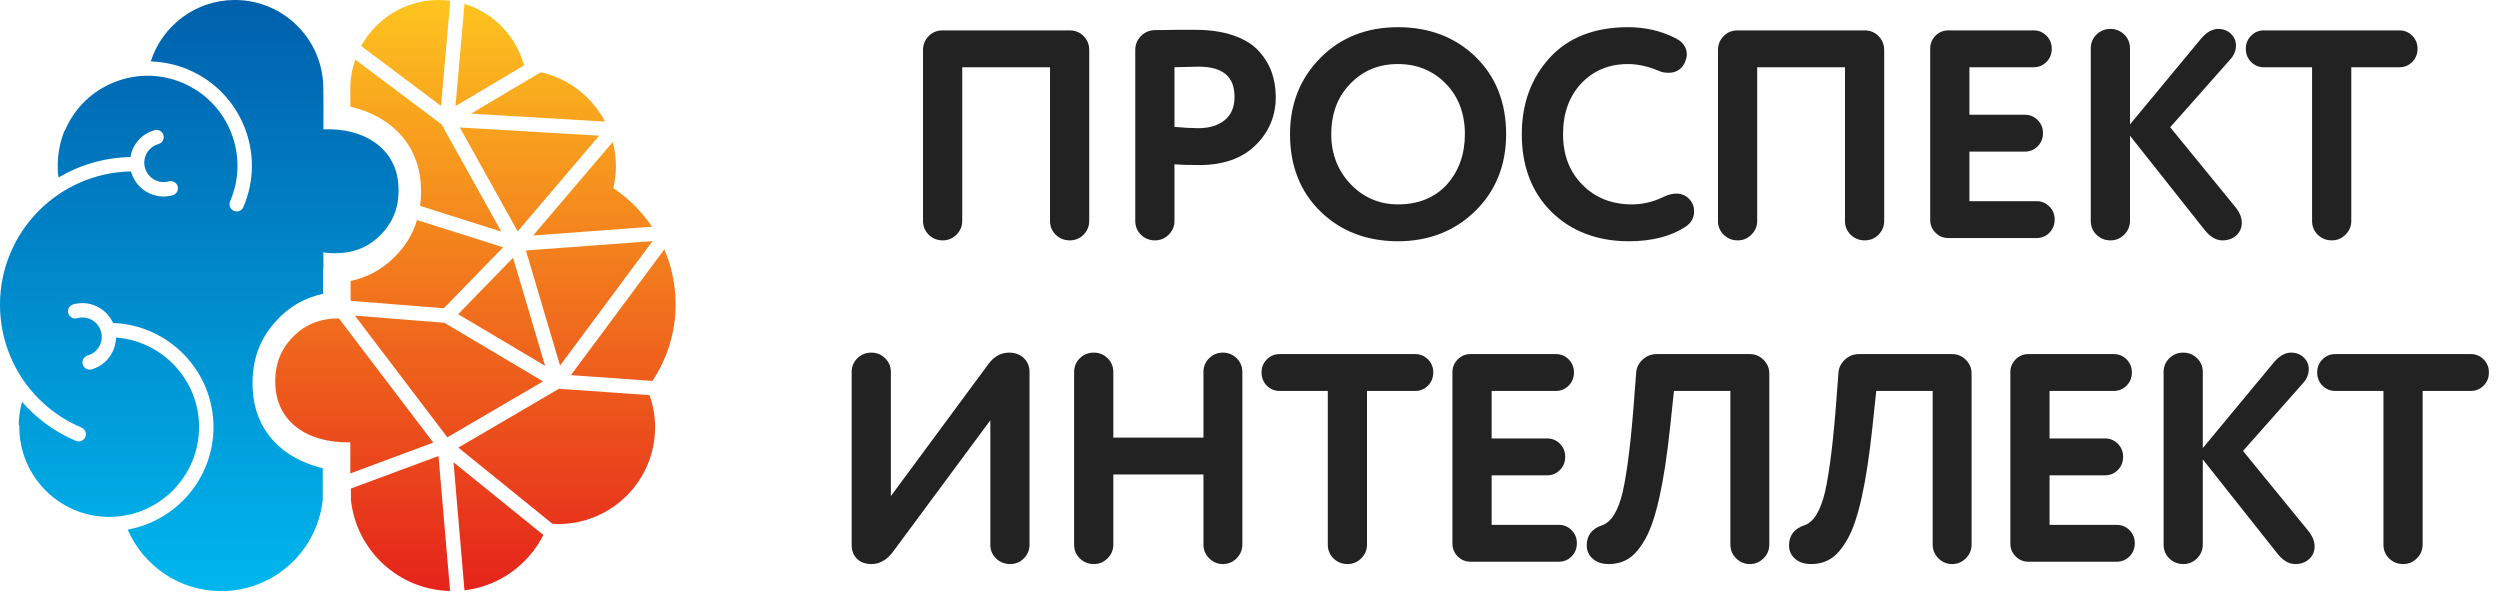 <?xml version="1.0" encoding="UTF-8"?> <svg xmlns="http://www.w3.org/2000/svg" width="218" height="52" viewBox="0 0 218 52" fill="none"><path d="M13.144 5.357C14.281 5.391 15.413 5.636 16.487 6.101C21.088 8.095 23.21 13.459 21.217 18.06C21.114 18.297 20.883 18.439 20.64 18.439C20.556 18.439 20.472 18.422 20.39 18.387C20.072 18.249 19.925 17.879 20.064 17.56C21.781 13.595 19.952 8.972 15.988 7.255C14.066 6.422 11.937 6.39 9.991 7.158C8.044 7.928 6.514 9.41 5.682 11.331C5.663 11.374 5.631 11.406 5.604 11.443C5.237 12.385 5.032 13.408 5.032 14.481C5.032 14.82 5.055 15.153 5.096 15.48C6.945 14.386 9.085 13.74 11.375 13.695C11.431 13.365 11.535 13.041 11.704 12.741C12.09 12.056 12.721 11.563 13.478 11.352C13.812 11.257 14.159 11.454 14.252 11.788C14.345 12.123 14.15 12.47 13.815 12.562C13.381 12.683 13.02 12.966 12.799 13.359C12.577 13.751 12.522 14.207 12.643 14.641C12.893 15.538 13.825 16.064 14.722 15.815C15.055 15.721 15.403 15.917 15.496 16.251C15.589 16.585 15.394 16.932 15.059 17.025C14.796 17.099 14.531 17.134 14.27 17.134C12.981 17.134 11.794 16.279 11.432 14.979C11.429 14.969 11.429 14.959 11.427 14.949C5.108 15.059 0 20.224 0 26.568C0 31.253 2.788 35.459 7.103 37.284C7.423 37.419 7.572 37.788 7.437 38.108C7.336 38.348 7.103 38.492 6.858 38.492C6.776 38.492 6.693 38.475 6.613 38.442C4.77 37.662 3.181 36.487 1.921 35.043C1.751 35.665 1.651 36.313 1.629 36.984C1.664 37.062 1.686 37.147 1.686 37.239C1.686 41.56 5.201 45.075 9.522 45.075C13.843 45.075 17.358 41.56 17.358 37.239C17.358 33.119 14.161 29.74 10.118 29.433C10.091 30.694 9.263 31.849 7.987 32.209C7.93 32.225 7.873 32.232 7.816 32.232C7.542 32.232 7.29 32.051 7.212 31.774C7.118 31.44 7.312 31.093 7.646 30.999C8.542 30.746 9.065 29.811 8.812 28.916C8.559 28.021 7.625 27.497 6.729 27.75C6.397 27.844 6.048 27.649 5.954 27.315C5.86 26.981 6.055 26.634 6.389 26.54C7.806 26.142 9.269 26.861 9.86 28.163C14.717 28.343 18.615 32.339 18.615 37.239C18.615 41.703 15.38 45.417 11.134 46.181C12.503 49.334 15.632 51.544 19.289 51.544C23.888 51.544 27.671 48.056 28.14 43.582L28.144 40.83C24.509 39.957 22.237 37.487 22.038 34.004C21.913 31.8 22.46 29.844 23.913 28.172C25.129 26.772 26.562 25.96 28.166 25.62L28.169 23.436H28.197C28.198 22.819 28.199 22.325 28.199 22.009C30.349 22.296 32.188 21.75 33.575 20.056C34.54 18.877 34.855 17.506 34.729 16.004C34.481 13.03 31.883 11.13 28.202 11.277V8.145H28.19L28.191 7.709C28.191 3.452 24.739 -0 20.481 -0C17.045 -0 14.139 2.251 13.144 5.357Z" fill="url(#paint0_linear_64_3953)"></path><path d="M31.494 4.013L38.459 9.238L39.264 0.073C38.935 0.03 38.601 0 38.26 0C35.342 0 32.803 1.622 31.494 4.013ZM39.719 9.253L45.696 5.703C45.005 3.14 43.032 1.108 40.503 0.339L39.719 9.253ZM30.55 7.71L30.552 9.303C34.072 10.117 36.401 12.523 36.68 15.868C36.74 16.586 36.722 17.28 36.633 17.953L43.714 20.195L38.501 10.842L30.977 5.197C30.705 5.985 30.55 6.829 30.55 7.71ZM41.069 9.913L52.761 10.602C51.633 8.445 49.592 6.847 47.153 6.299L41.069 9.913ZM45.142 20.175L52.248 11.831L40.092 11.115L45.142 20.175ZM46.487 20.535L56.852 19.769C55.958 18.439 54.814 17.292 53.48 16.404C53.625 15.785 53.709 15.144 53.709 14.482C53.709 13.753 53.608 13.05 53.434 12.377L46.487 20.535ZM35.006 21.744C33.762 23.263 32.269 24.144 30.574 24.499L30.576 26.231L38.7 26.881L43.873 21.564L36.368 19.188C36.095 20.094 35.656 20.95 35.006 21.744ZM45.859 21.841L48.836 31.876L56.9 21.025L45.859 21.841ZM49.78 32.713L56.895 33.214C58.164 31.296 58.914 29.006 58.914 26.533C58.914 24.833 58.559 23.217 57.929 21.748L49.78 32.713ZM39.951 27.397L47.532 31.9L44.737 22.479L39.951 27.397ZM39.011 38.135L47.353 33.256L38.749 28.145L30.944 27.522L39.011 38.135ZM25.299 29.642C24.3 30.791 23.925 32.135 24.011 33.648C24.186 36.722 26.71 38.646 30.549 38.574V41.282L37.781 38.594L29.552 27.768C29.534 27.768 29.515 27.768 29.496 27.768C27.871 27.768 26.445 28.324 25.299 29.642ZM39.969 39.031L48.167 45.669C48.338 45.679 48.508 45.695 48.682 45.695C53.345 45.695 57.126 41.914 57.126 37.251C57.126 36.269 56.948 35.332 56.639 34.456L48.741 33.9L39.969 39.031ZM30.599 42.604L30.601 43.582C31.063 47.989 34.741 51.431 39.246 51.535L38.238 39.765L30.599 42.604ZM40.502 51.476C43.52 51.12 46.067 49.254 47.383 46.652L39.546 40.306L40.502 51.476Z" fill="url(#paint1_linear_64_3953)"></path><path d="M93.284 2.65H82.184C81.704 2.65 81.297 2.819 80.975 3.152C80.652 3.483 80.488 3.885 80.488 4.347V19.265C80.488 19.745 80.658 20.151 80.99 20.475C81.323 20.797 81.733 20.961 82.21 20.961C82.672 20.961 83.075 20.792 83.406 20.46C83.738 20.129 83.907 19.727 83.907 19.265V5.864H91.562V19.265C91.562 19.744 91.731 20.151 92.064 20.475C92.397 20.797 92.807 20.961 93.284 20.961C93.763 20.961 94.171 20.792 94.495 20.459C94.817 20.127 94.98 19.725 94.98 19.265V4.347C94.98 3.885 94.817 3.484 94.495 3.152C94.171 2.819 93.763 2.65 93.284 2.65Z" fill="#222222"></path><path d="M107.651 8.445C107.651 9.328 107.365 10.011 106.8 10.472C106.226 10.941 105.448 11.178 104.485 11.178C103.941 11.178 103.245 11.139 102.414 11.064V5.861L104.51 5.814C106.624 5.814 107.651 6.674 107.651 8.445ZM109.732 4.415C109.208 3.848 108.465 3.398 107.522 3.078C106.587 2.76 105.472 2.599 104.205 2.599H102.597C102.041 2.616 101.4 2.625 100.686 2.625C100.208 2.643 99.802 2.821 99.482 3.152C99.159 3.483 98.995 3.885 98.995 4.347V19.265C98.995 19.745 99.165 20.151 99.497 20.475C99.83 20.797 100.24 20.961 100.717 20.961C101.179 20.961 101.582 20.792 101.913 20.46C102.245 20.129 102.414 19.727 102.414 19.265V14.33C102.921 14.372 103.651 14.393 104.587 14.393C106.669 14.393 108.314 13.813 109.472 12.672C110.65 11.53 111.247 10.116 111.247 8.471C111.247 7.678 111.124 6.937 110.882 6.271C110.638 5.601 110.252 4.977 109.732 4.415Z" fill="#222222"></path><path d="M126.172 16.087C125.119 17.238 123.682 17.822 121.9 17.822C120.285 17.822 118.897 17.229 117.777 16.059C116.655 14.888 116.086 13.423 116.086 11.704C116.086 9.902 116.646 8.419 117.752 7.297C118.839 6.16 120.234 5.584 121.9 5.584C123.564 5.584 124.969 6.16 126.074 7.298C127.178 8.419 127.738 9.902 127.738 11.704C127.738 13.441 127.211 14.916 126.172 16.087ZM121.9 2.37C119.174 2.37 116.904 3.267 115.154 5.034C113.386 6.802 112.489 9.046 112.489 11.704C112.489 14.463 113.386 16.733 115.155 18.451C116.922 20.167 119.191 21.037 121.9 21.037C124.59 21.037 126.86 20.149 128.644 18.399C130.429 16.648 131.335 14.395 131.335 11.704C131.335 8.944 130.438 6.673 128.669 4.956C126.902 3.24 124.624 2.37 121.9 2.37Z" fill="#222222"></path><path d="M146.184 16.881C145.841 16.881 145.477 16.971 145.102 17.15C144.193 17.596 143.255 17.823 142.314 17.823C140.547 17.823 139.091 17.246 137.986 16.108C136.865 14.989 136.297 13.506 136.297 11.704C136.297 9.867 136.84 8.367 137.912 7.246C138.964 6.143 140.326 5.585 141.957 5.585C142.799 5.585 143.686 5.777 144.596 6.157C144.851 6.284 145.154 6.348 145.496 6.348C146.109 6.348 146.571 6.084 146.875 5.55C147.02 5.223 147.091 4.963 147.091 4.754C147.091 4.119 146.737 3.63 146.045 3.302C144.825 2.684 143.45 2.37 141.957 2.37C139.06 2.37 136.772 3.26 135.157 5.013C133.527 6.78 132.7 9.031 132.7 11.704C132.7 14.497 133.571 16.775 135.29 18.476C137.023 20.175 139.292 21.037 142.034 21.037C144.021 21.037 145.675 20.619 146.949 19.792C147.466 19.46 147.727 18.999 147.727 18.424C147.727 18.072 147.631 17.768 147.444 17.524C147.129 17.097 146.704 16.881 146.184 16.881Z" fill="#222222"></path><path d="M162.604 2.65H151.505C151.025 2.65 150.618 2.819 150.295 3.152C149.972 3.483 149.809 3.885 149.809 4.347V19.265C149.809 19.745 149.977 20.151 150.311 20.475C150.643 20.797 151.053 20.961 151.531 20.961C151.993 20.961 152.395 20.792 152.726 20.46C153.058 20.129 153.227 19.727 153.227 19.265V5.864H160.882V19.265C160.882 19.744 161.051 20.151 161.384 20.475C161.717 20.797 162.127 20.961 162.604 20.961C163.083 20.961 163.491 20.792 163.815 20.459C164.137 20.127 164.301 19.725 164.301 19.265V4.347C164.301 3.885 164.137 3.484 163.815 3.152C163.491 2.819 163.083 2.65 162.604 2.65Z" fill="#222222"></path><path d="M177.598 17.542H171.734V13.221H176.58C177.008 13.221 177.381 13.066 177.687 12.759C177.994 12.453 178.149 12.063 178.149 11.601C178.149 11.157 177.994 10.776 177.687 10.47C177.381 10.163 177.008 10.007 176.58 10.007H171.734V5.864H177.344C177.771 5.864 178.144 5.709 178.45 5.402C178.757 5.096 178.913 4.706 178.913 4.244C178.913 3.8 178.757 3.419 178.45 3.112C178.144 2.806 177.771 2.65 177.344 2.65H169.885C169.457 2.65 169.084 2.806 168.778 3.112C168.471 3.419 168.315 3.791 168.315 4.219V19.188C168.315 19.616 168.471 19.988 168.778 20.295C169.084 20.602 169.457 20.757 169.885 20.757H177.598C178.026 20.757 178.399 20.602 178.705 20.295C179.012 19.988 179.167 19.599 179.167 19.137C179.167 18.692 179.012 18.311 178.705 18.004C178.399 17.698 178.026 17.542 177.598 17.542Z" fill="#222222"></path><path d="M189.241 11.096L194.48 5.181C194.809 4.817 194.976 4.408 194.976 3.965C194.976 3.57 194.828 3.227 194.537 2.945C194.247 2.665 193.875 2.523 193.432 2.523C192.897 2.523 192.38 2.823 191.896 3.415L185.735 10.848V4.219C185.735 3.741 185.566 3.333 185.233 3.009C184.901 2.687 184.499 2.523 184.039 2.523C183.56 2.523 183.15 2.687 182.818 3.009C182.485 3.333 182.316 3.741 182.316 4.219V19.265C182.316 19.745 182.485 20.152 182.818 20.475C183.151 20.797 183.561 20.961 184.039 20.961C184.501 20.961 184.903 20.792 185.234 20.46C185.566 20.129 185.735 19.727 185.735 19.265V11.835L192.173 19.963C192.674 20.625 193.217 20.961 193.789 20.961C194.281 20.961 194.691 20.815 195.005 20.528C195.323 20.239 195.485 19.865 195.485 19.417C195.485 18.978 195.303 18.528 194.944 18.079L189.241 11.096Z" fill="#222222"></path><path d="M210.348 3.113C210.042 2.806 209.669 2.65 209.241 2.65H197.404C196.976 2.65 196.604 2.806 196.297 3.113C195.99 3.419 195.835 3.8 195.835 4.245C195.835 4.706 195.99 5.096 196.297 5.403C196.604 5.709 196.976 5.864 197.404 5.864H201.613V19.265C201.613 19.745 201.782 20.152 202.115 20.475C202.448 20.797 202.858 20.961 203.336 20.961C203.798 20.961 204.2 20.792 204.531 20.46C204.863 20.129 205.032 19.727 205.032 19.265V5.864H209.241C209.669 5.864 210.042 5.709 210.348 5.403C210.655 5.096 210.81 4.706 210.81 4.245C210.81 3.8 210.655 3.419 210.348 3.113Z" fill="#222222"></path><path d="M88.002 30.748C87.296 30.748 86.692 31.076 86.207 31.723L77.683 43.261V32.444C77.683 31.966 77.514 31.558 77.181 31.234C76.849 30.912 76.447 30.748 75.987 30.748C75.509 30.748 75.098 30.912 74.767 31.234C74.433 31.558 74.265 31.966 74.265 32.444V47.515C74.265 48.011 74.42 48.417 74.727 48.724C75.033 49.031 75.458 49.186 75.987 49.186C76.692 49.186 77.313 48.842 77.834 48.16L86.357 36.647V47.49C86.357 47.969 86.526 48.377 86.859 48.7C87.192 49.022 87.602 49.186 88.079 49.186C88.559 49.186 88.966 49.017 89.289 48.684C89.612 48.352 89.775 47.95 89.775 47.49V32.444C89.775 31.947 89.606 31.536 89.272 31.22C88.94 30.907 88.513 30.748 88.002 30.748Z" fill="#222222"></path><path d="M106.637 30.748C106.176 30.748 105.774 30.912 105.442 31.234C105.109 31.558 104.941 31.966 104.941 32.445V38.157H97.082V32.445C97.082 31.966 96.913 31.558 96.579 31.234C96.248 30.912 95.846 30.748 95.385 30.748C94.907 30.748 94.497 30.912 94.165 31.234C93.832 31.558 93.663 31.966 93.663 32.445V47.49C93.663 47.97 93.832 48.377 94.165 48.7C94.498 49.023 94.908 49.186 95.385 49.186C95.847 49.186 96.25 49.018 96.581 48.686C96.913 48.355 97.082 47.952 97.082 47.49V41.371H104.941V47.49C104.941 47.952 105.109 48.355 105.441 48.686C105.772 49.018 106.175 49.186 106.637 49.186C107.1 49.186 107.502 49.018 107.833 48.686C108.165 48.353 108.334 47.951 108.334 47.49V32.445C108.334 31.967 108.165 31.559 107.832 31.234C107.5 30.912 107.098 30.748 106.637 30.748Z" fill="#222222"></path><path d="M123.412 30.876H111.575C111.147 30.876 110.775 31.031 110.468 31.338C110.161 31.645 110.006 32.025 110.006 32.47C110.006 32.931 110.161 33.321 110.468 33.628C110.775 33.934 111.147 34.09 111.575 34.09H115.784V47.49C115.784 47.97 115.954 48.377 116.286 48.7C116.619 49.022 117.029 49.186 117.506 49.186C117.969 49.186 118.371 49.017 118.702 48.686C119.034 48.355 119.203 47.952 119.203 47.49V34.09H123.412C123.84 34.09 124.212 33.934 124.519 33.628C124.826 33.321 124.981 32.931 124.981 32.47C124.981 32.025 124.826 31.645 124.519 31.338C124.212 31.031 123.84 30.876 123.412 30.876Z" fill="#222222"></path><path d="M135.936 45.768H130.072V41.447H134.918C135.346 41.447 135.719 41.291 136.025 40.985C136.332 40.678 136.487 40.288 136.487 39.827C136.487 39.382 136.332 39.001 136.025 38.695C135.719 38.388 135.346 38.233 134.918 38.233H130.072V34.09H135.682C136.109 34.09 136.482 33.934 136.788 33.628C137.095 33.321 137.25 32.931 137.25 32.47C137.25 32.025 137.095 31.644 136.788 31.338C136.482 31.031 136.109 30.876 135.682 30.876H128.223C127.795 30.876 127.422 31.031 127.115 31.338C126.809 31.644 126.653 32.017 126.653 32.445V47.413C126.653 47.841 126.809 48.214 127.115 48.52C127.422 48.827 127.795 48.982 128.223 48.982H135.936C136.364 48.982 136.736 48.827 137.043 48.52C137.35 48.214 137.505 47.824 137.505 47.362C137.505 46.917 137.35 46.536 137.043 46.23C136.736 45.923 136.364 45.768 135.936 45.768Z" fill="#222222"></path><path d="M152.586 30.876H144.465C143.987 30.876 143.569 31.043 143.221 31.373C142.872 31.703 142.685 32.105 142.668 32.561L142.515 34.572C142.245 38.299 141.903 41.101 141.5 42.9C141.107 44.555 140.504 45.531 139.711 45.801C138.817 46.093 138.364 46.687 138.364 47.566C138.364 48.032 138.544 48.424 138.898 48.731C139.245 49.033 139.713 49.186 140.29 49.186C140.96 49.186 141.557 49.016 142.062 48.678C142.563 48.346 143.045 47.764 143.495 46.95C144.4 45.344 145.117 42.104 145.626 37.322L145.969 34.09H150.889V47.49C150.889 47.952 151.058 48.355 151.39 48.686C151.721 49.017 152.124 49.186 152.586 49.186C153.048 49.186 153.451 49.017 153.782 48.686C154.114 48.353 154.283 47.951 154.283 47.49V32.572C154.283 32.111 154.114 31.708 153.782 31.376C153.45 31.044 153.048 30.876 152.586 30.876Z" fill="#222222"></path><path d="M170.226 30.876H162.105C161.628 30.876 161.209 31.043 160.861 31.373C160.513 31.703 160.326 32.105 160.308 32.561L160.156 34.572C159.886 38.299 159.544 41.101 159.141 42.9C158.747 44.555 158.144 45.531 157.351 45.801C156.458 46.093 156.005 46.687 156.005 47.566C156.005 48.032 156.184 48.424 156.538 48.731C156.886 49.033 157.354 49.186 157.931 49.186C158.601 49.186 159.197 49.016 159.703 48.678C160.203 48.346 160.686 47.764 161.136 46.95C162.041 45.344 162.758 42.104 163.267 37.322L163.609 34.09H168.53V47.49C168.53 47.952 168.699 48.355 169.03 48.686C169.362 49.017 169.764 49.186 170.226 49.186C170.689 49.186 171.092 49.017 171.423 48.686C171.755 48.353 171.923 47.951 171.923 47.49V32.572C171.923 32.111 171.755 31.708 171.423 31.376C171.091 31.044 170.688 30.876 170.226 30.876Z" fill="#222222"></path><path d="M184.586 45.768H178.721V41.447H183.567C183.996 41.447 184.368 41.291 184.675 40.985C184.981 40.678 185.137 40.288 185.137 39.827C185.137 39.382 184.981 39.001 184.675 38.695C184.368 38.388 183.996 38.233 183.567 38.233H178.721V34.09H184.331C184.759 34.09 185.131 33.934 185.438 33.628C185.744 33.321 185.9 32.931 185.9 32.47C185.9 32.025 185.744 31.644 185.438 31.338C185.131 31.031 184.759 30.876 184.331 30.876H176.872C176.444 30.876 176.071 31.031 175.765 31.338C175.458 31.644 175.303 32.017 175.303 32.445V47.413C175.303 47.841 175.458 48.214 175.765 48.52C176.071 48.827 176.444 48.982 176.872 48.982H184.586C185.013 48.982 185.386 48.827 185.693 48.52C185.999 48.214 186.155 47.824 186.155 47.362C186.155 46.917 185.999 46.536 185.693 46.23C185.386 45.923 185.013 45.768 184.586 45.768Z" fill="#222222"></path><path d="M195.591 39.322L200.83 33.406C201.159 33.042 201.325 32.633 201.325 32.19C201.325 31.795 201.178 31.452 200.886 31.171C200.597 30.891 200.225 30.748 199.782 30.748C199.247 30.748 198.729 31.049 198.246 31.64L192.084 39.073V32.445C192.084 31.966 191.916 31.558 191.582 31.234C191.251 30.912 190.849 30.748 190.388 30.748C189.91 30.748 189.5 30.912 189.168 31.234C188.835 31.558 188.666 31.966 188.666 32.445V47.49C188.666 47.97 188.835 48.377 189.168 48.701C189.5 49.023 189.911 49.186 190.388 49.186C190.85 49.186 191.253 49.018 191.584 48.686C191.916 48.355 192.084 47.952 192.084 47.49V40.061L198.523 48.189C199.024 48.85 199.567 49.186 200.138 49.186C200.631 49.186 201.04 49.041 201.355 48.754C201.673 48.465 201.834 48.091 201.834 47.643C201.834 47.204 201.652 46.754 201.293 46.304L195.591 39.322Z" fill="#222222"></path><path d="M216.571 31.338C216.264 31.031 215.892 30.876 215.464 30.876H203.626C203.199 30.876 202.826 31.031 202.52 31.338C202.213 31.645 202.058 32.026 202.058 32.47C202.058 32.931 202.213 33.321 202.52 33.628C202.826 33.935 203.199 34.09 203.626 34.09H207.836V47.49C207.836 47.97 208.005 48.377 208.338 48.701C208.671 49.023 209.081 49.186 209.558 49.186C210.02 49.186 210.423 49.018 210.754 48.686C211.086 48.355 211.254 47.952 211.254 47.49V34.09H215.464C215.892 34.09 216.264 33.935 216.571 33.628C216.878 33.321 217.033 32.931 217.033 32.47C217.033 32.026 216.878 31.645 216.571 31.338Z" fill="#222222"></path><defs><linearGradient id="paint0_linear_64_3953" x1="17.378" y1="51.544" x2="17.378" y2="-0" gradientUnits="userSpaceOnUse"><stop stop-color="#00B6ED"></stop><stop offset="1" stop-color="#0060AC"></stop></linearGradient><linearGradient id="paint1_linear_64_3953" x1="41.456" y1="0" x2="41.456" y2="51.535" gradientUnits="userSpaceOnUse"><stop stop-color="#FDC41F"></stop><stop offset="1" stop-color="#E5231B"></stop></linearGradient></defs></svg> 